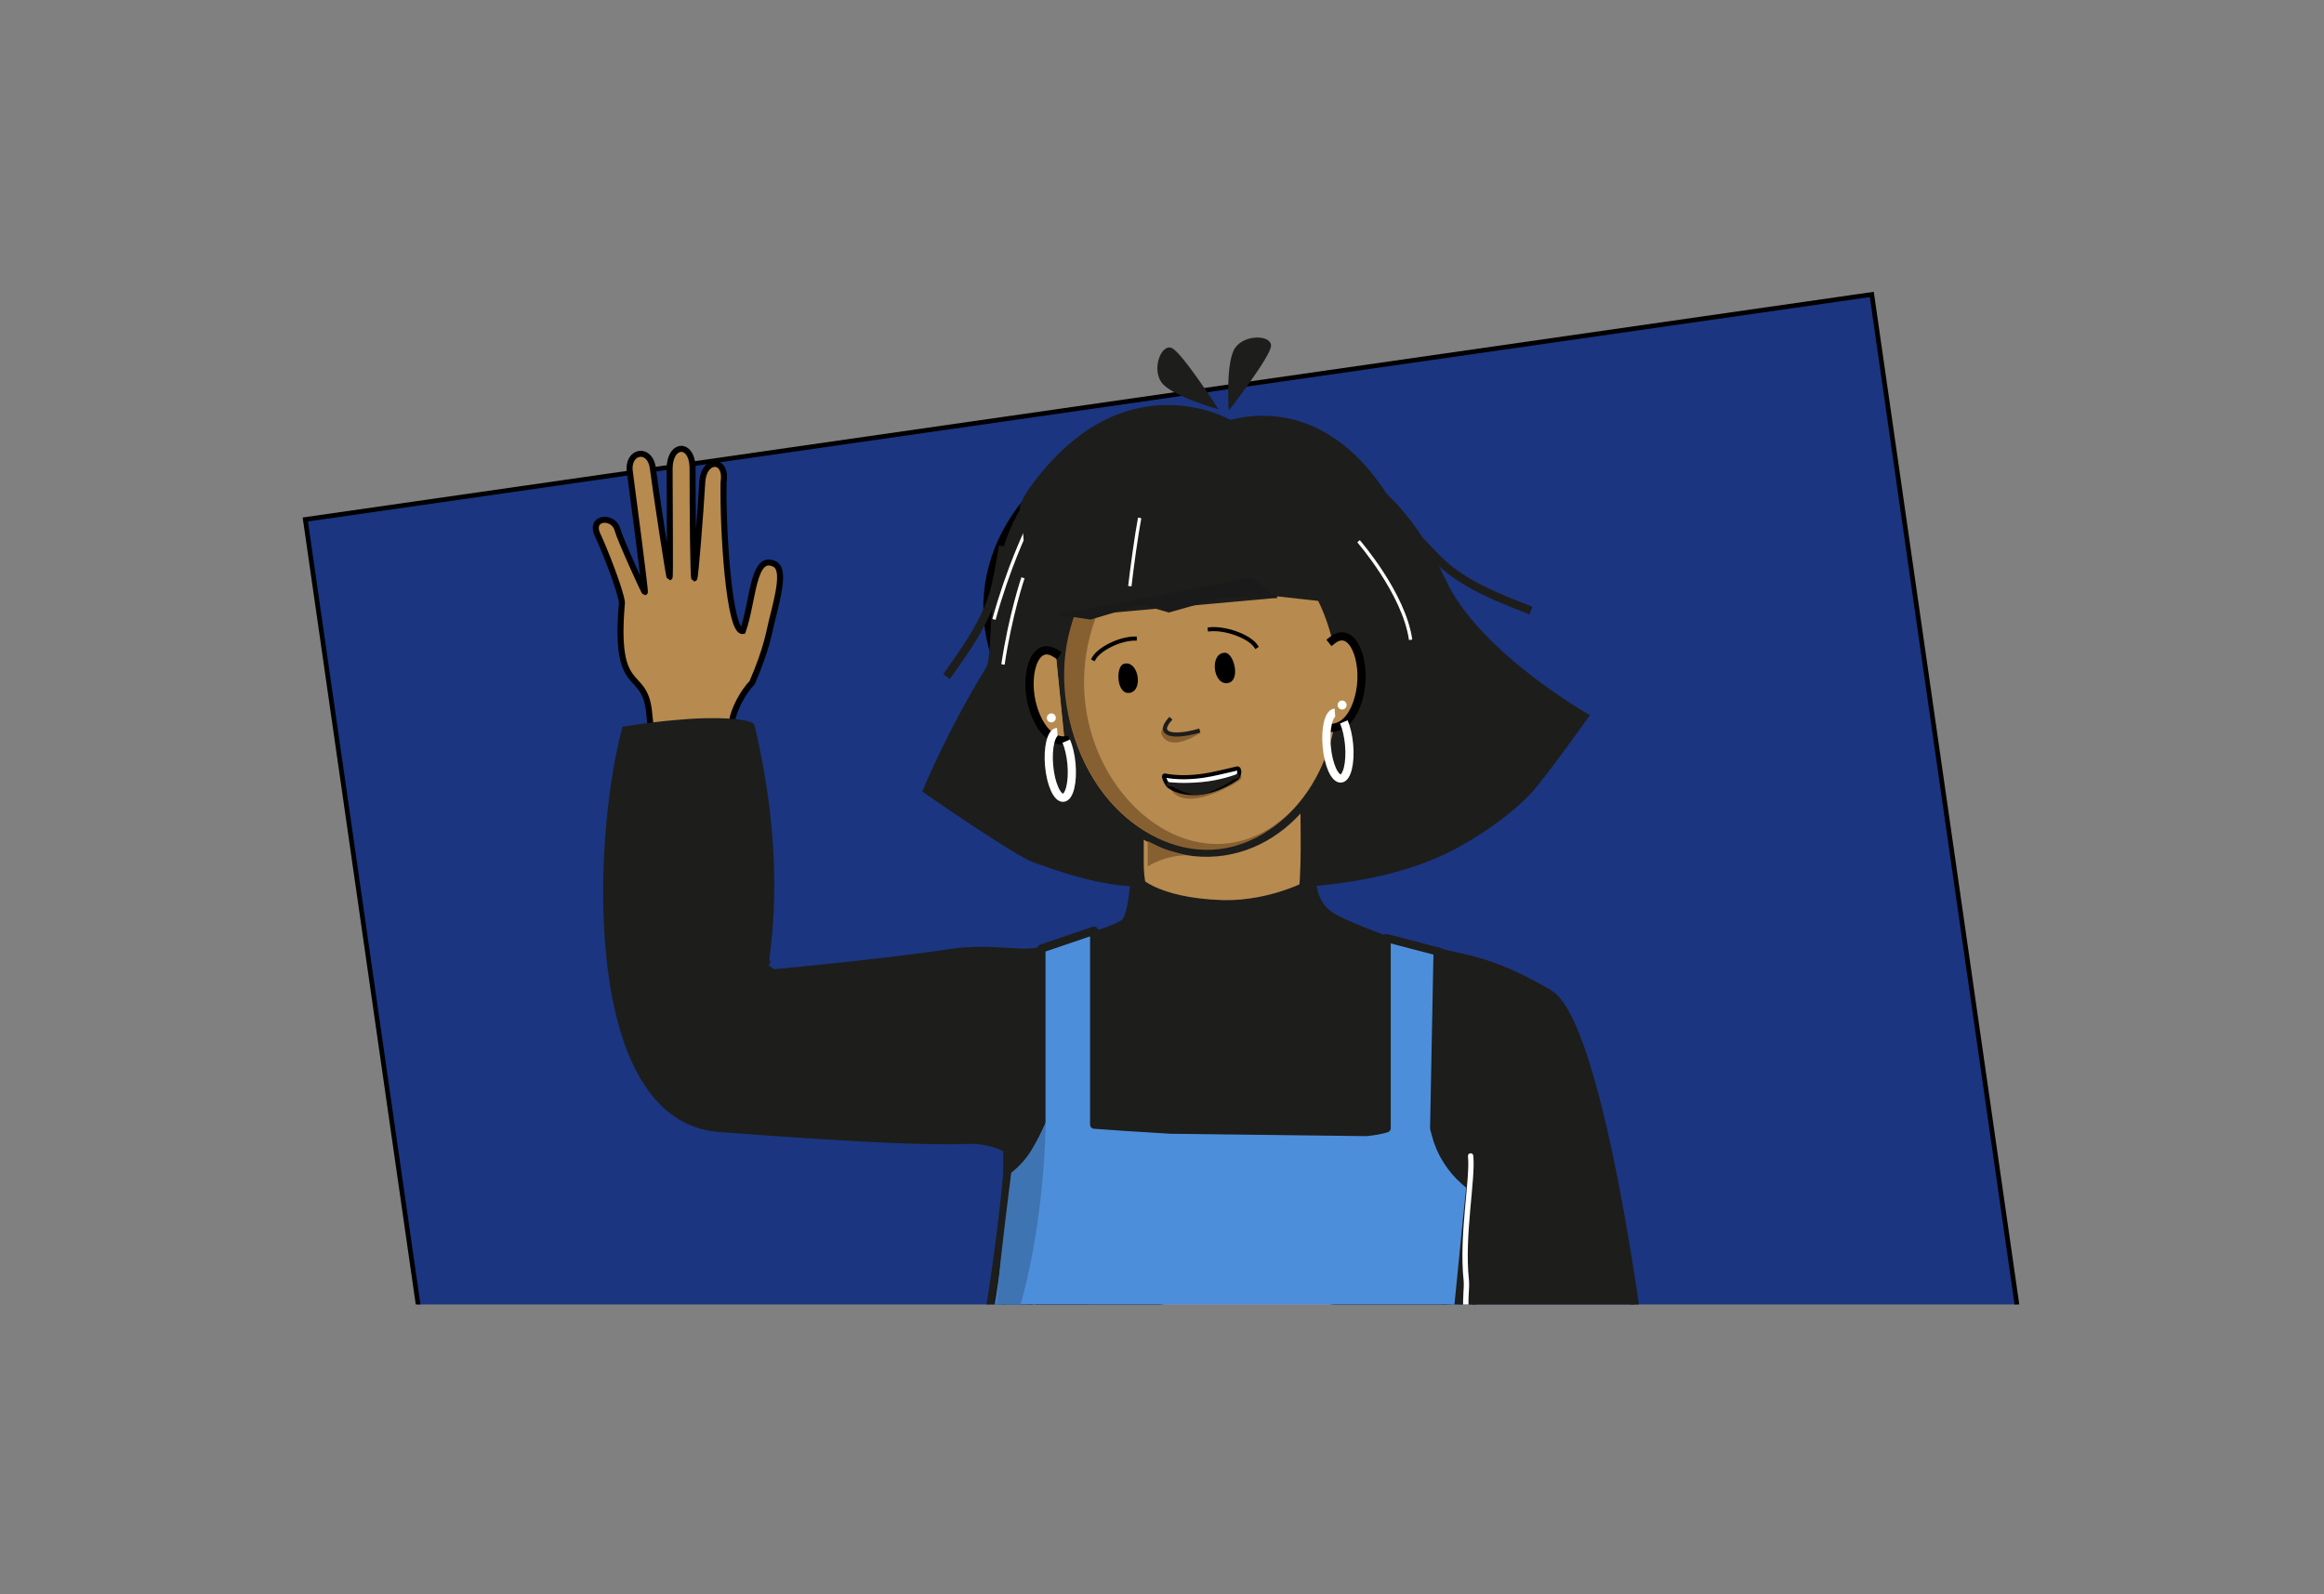 <svg width="430" height="295" viewBox="0 0 430 295" fill="none" xmlns="http://www.w3.org/2000/svg">
    <rect x="0" y="0" width="430" height="295" fill="#808080" stroke="none"/>
    <g clip-path="url(#clip0_2637_3283)">
        <g clip-path="url(#clip1_2637_3283)">
            <g clip-path="url(#clip2_2637_3283)">
                <rect x="56.489" y="96.131" width="292.817" height="191.467"
                    transform="rotate(-8.176 56.489 96.131)" fill="#1B3580" stroke="black"
                    stroke-width="0.864" />
                <g clip-path="url(#clip3_2637_3283)">
                    <path
                        d="M227.347 75.993C227.347 75.993 226.71 66.79 228.59 64.289C230.47 61.787 235.276 61.999 235.17 64.031C235.064 66.063 227.347 75.993 227.347 75.993Z"
                        fill="#1D1D1B" />
                    <path
                        d="M225.468 75.751C225.468 75.751 216.568 73.279 214.84 70.672C213.111 68.064 214.915 63.592 216.795 64.395C218.675 65.183 225.468 75.751 225.468 75.751Z"
                        fill="#1D1D1B" />
                    <path
                        d="M182.06 114.958C180.392 96.34 196.797 79.632 218.705 77.662C231.85 76.479 243.979 80.861 251.953 88.578C257.275 93.732 260.747 100.358 261.414 107.817C263.082 126.435 246.677 143.143 224.769 145.114C202.846 147.085 183.728 133.576 182.06 114.958Z"
                        fill="black" />
                    <path
                        d="M200.102 83.483C179.786 93.944 184.592 120.113 182.439 123.6C175.207 135.289 170.644 146.478 170.644 146.478C170.644 146.478 187.594 158.289 191.233 159.593C196.539 161.488 201.815 163.247 207.44 163.853C215.551 164.732 223.405 165.096 231.546 164.732C244.964 164.141 258.912 163.095 270.829 156.242C274.999 153.847 279.835 150.45 283.155 146.933C285.899 144.022 294.162 132.348 294.162 132.348C294.162 132.348 273.695 120.765 267.494 107.317C258.079 86.894 245.51 84.393 240.385 82.179C227.892 76.782 215.415 75.599 200.087 83.483H200.102Z"
                        fill="#1D1D1B" />
                    <path
                        d="M116.437 182.622C116.437 182.622 122.663 153.354 120.071 131.514C119.122 123.515 113.537 128.959 115.079 111.5C114.805 109.225 111.865 101.711 110.59 99.03C108.958 95.6 113.548 95.265 114.267 98.069C114.692 99.697 119.172 109.607 119.312 109.576C119.466 109.579 117.01 90.77 116.535 87.291C116.001 83.402 120.312 82.576 120.809 86.75C121.18 89.86 123.773 106.895 123.897 106.805C124.029 106.832 123.897 93.316 123.897 86.75C123.897 81.959 128.147 81.712 128.147 86.75C128.147 93.995 128.242 107.067 128.463 107.019C128.643 107.068 129.581 95.331 129.944 89.175C130.208 84.714 134.572 84.751 133.886 89.175C133.697 97.938 134.908 117.216 137.445 116.773C139.4 111.239 139.265 102.344 143.338 104.39C145.217 105.334 144.11 109.793 142.783 115.043C142.323 116.865 141.904 120.013 139.168 126.325C137.573 127.941 135.56 131.483 135.406 133.889C134.385 150.586 135.338 166.026 135.338 166.026C135.338 166.026 132.785 173.92 128.89 175.966C124.984 178.024 116.437 182.622 116.437 182.622Z"
                        fill="#B78A4F" stroke="black" stroke-width="1.111"
                        stroke-miterlimit="18.14" stroke-linecap="round" />
                    <path
                        d="M191.84 176.164C187.913 176.74 183.092 175.3 175.769 176.391C155.574 179.424 116.534 182.501 116.534 182.501C116.534 182.501 115.927 192.28 118.96 198.527C120.233 201.15 148.221 206.123 158.985 208.488C163.519 209.488 172.054 209.731 177.512 210.519C182.152 211.202 184.396 210.974 187.913 213.643C189.945 215.174 192.173 212.445 192.734 210.914C195.236 204.121 204.348 174.284 191.84 176.149V176.164Z"
                        fill="#1D1D1B" stroke="#1D1D1B" stroke-width="1.516"
                        stroke-miterlimit="18.14" stroke-linecap="square" />
                    <path
                        d="M227.678 167.859C237.296 167.402 244.975 164.536 244.829 161.459C244.683 158.381 236.767 156.256 227.148 156.713C217.53 157.17 209.851 160.035 209.997 163.113C210.143 166.191 218.059 168.316 227.678 167.859Z"
                        fill="#1D1D1B" />
                    <path
                        d="M211.625 149.783V159.866C211.625 168.523 217.113 175.633 223.405 177.18C228.697 178.484 236.717 177.529 239.446 169.523C241.038 164.839 240.613 154.908 240.613 148.995"
                        fill="#B78A4F" />
                    <path
                        d="M216.37 147.327C216.37 147.327 218.508 148.116 220.964 147.434C223.011 146.857 226.392 145.629 227.711 141.885"
                        fill="black" />
                    <path
                        d="M201.088 130.589C199.162 130.938 198.268 126.556 200.375 126.359C201.634 126.238 203.013 130.256 201.088 130.589Z"
                        fill="black" />
                    <path d="M200.511 126.177C202.406 125.313 204.392 126.39 205.287 127.587Z"
                        fill="black" />
                    <path
                        d="M201.468 130.468C199.633 131.166 197.95 127.027 199.982 126.435C201.21 126.087 203.302 129.771 201.468 130.468Z"
                        fill="black" />
                    <path d="M214.991 125.025C216.886 124.161 218.872 125.237 219.767 126.435Z"
                        fill="black" />
                    <path
                        d="M215.673 129.255C213.747 129.604 212.853 125.222 214.96 125.025C216.234 124.904 217.598 128.906 215.673 129.255Z"
                        fill="black" />
                    <path d="M240.386 110.561C240.325 110.425 240.265 110.288 240.204 110.152Z"
                        fill="white" />
                    <path
                        d="M197.223 116.853C199.391 107.272 205.289 99.539 213.127 96.295C215.129 95.461 217.266 94.93 219.495 94.718C233.762 93.429 246.603 106.498 248.165 123.888C249.727 141.278 239.417 156.424 225.15 157.713C217.372 158.411 210.019 154.848 204.682 148.647C201.847 145.357 199.588 141.309 198.133 136.76C197.299 134.168 196.738 131.408 196.48 128.528C196.116 124.464 196.404 120.523 197.223 116.853Z"
                        fill="#B78A4F" stroke="#1D1D1B" stroke-width="1.516"
                        stroke-miterlimit="18.14" stroke-linecap="square" />
                    <path
                        d="M227.029 126.42C224.391 126.648 223.8 120.795 226.65 120.795C228.363 120.795 229.667 126.208 227.029 126.42Z"
                        fill="black" />
                    <path d="M240.386 110.561C240.325 110.425 240.265 110.288 240.204 110.152Z"
                        fill="white" />
                    <path
                        d="M234.095 91.412L243.176 90.594L244.874 109.485L249.165 111.789L235.793 110.303L234.095 91.412Z"
                        fill="#1D1D1B" />
                    <path
                        d="M207.956 122.842C210.624 122.099 211.595 127.724 209.078 128.209C206.561 128.694 206.349 123.282 207.956 122.842Z"
                        fill="black" />
                    <path
                        d="M223.846 116.459C225.165 116.322 226.954 116.58 228.712 117.217C230.501 117.869 231.836 118.763 232.382 119.597"
                        stroke="black" stroke-width="0.758" stroke-miterlimit="18.14"
                        stroke-linecap="square" />
                    <path
                        d="M202.377 121.871C202.817 121.053 203.954 120.098 205.546 119.324C207.107 118.566 208.745 118.172 209.958 118.172"
                        stroke="black" stroke-width="0.758" stroke-miterlimit="18.14"
                        stroke-linecap="square" />
                    <path d="M189.87 98.205C189.87 98.205 186.504 105.209 183.911 114.624"
                        stroke="white" stroke-width="0.617" stroke-miterlimit="10" />
                    <path
                        d="M196.98 137.078C194.16 137.124 192.204 134.334 191.188 130.999C189.46 125.343 191.294 118.354 195.358 120.962"
                        fill="#B78A4F" />
                    <path
                        d="M196.98 137.078C194.16 137.124 192.204 134.334 191.188 130.999C189.46 125.343 191.294 118.354 195.358 120.962"
                        stroke="black" stroke-width="1.516" stroke-miterlimit="18.14"
                        stroke-linecap="square" />
                    <path
                        d="M185.259 204.061C188.14 212.172 184.561 234.686 185.259 256.898C185.592 267.556 181.62 265.024 181.832 276.895C181.908 281.398 189.807 282.247 189.792 284.052C189.747 289.131 189.686 292.709 189.686 292.709C189.686 292.709 192.976 298.288 225.785 298.803C265.644 299.44 263.961 295.256 263.961 295.256C263.961 295.256 263.612 290.965 263.233 286.189C263.036 283.87 255.622 279.321 255.653 276.001C255.713 269.285 258.579 263.447 258.791 261.962C259.064 251.97 268.146 243.601 268.813 237.218C270.996 216.19 274.528 211.338 274.528 200.786C274.528 189.369 279.35 186.368 272.936 180.591C272.042 179.045 250.24 172.404 246.01 169.387C242.857 167.28 242.796 163.368 242.796 163.368C242.796 163.368 235.549 167.507 226.3 167.34C213.262 166.916 209.941 162.473 209.941 162.473C209.941 162.473 209.608 169.311 208.137 170.767C207.819 171.085 206.758 171.57 205.302 172.146C201.406 173.693 196.19 174.436 193.234 175.8"
                        fill="#1D1D1B" />
                    <path
                        d="M185.259 204.061C188.14 212.172 184.561 234.686 185.259 256.898C185.592 267.556 181.62 265.024 181.832 276.895C181.908 281.398 189.807 282.247 189.792 284.052C189.747 289.131 189.686 292.709 189.686 292.709C189.686 292.709 192.976 298.288 225.785 298.803C265.644 299.44 263.961 295.256 263.961 295.256C263.961 295.256 263.612 290.965 263.233 286.189C263.036 283.87 255.622 279.321 255.653 276.001C255.713 269.285 258.579 263.447 258.791 261.962C259.064 251.97 268.146 243.601 268.813 237.218C270.996 216.19 274.528 211.338 274.528 200.786C274.528 189.369 279.35 186.368 272.936 180.591C272.042 179.045 250.24 172.404 246.01 169.387C242.857 167.28 242.796 163.368 242.796 163.368C242.796 163.368 235.549 167.507 226.3 167.34C213.262 166.916 209.941 162.473 209.941 162.473C209.941 162.473 209.608 169.311 208.137 170.767C207.819 171.085 206.758 171.57 205.302 172.146C201.406 173.693 196.19 174.436 193.234 175.8"
                        stroke="#1D1D1B" stroke-width="1.516" stroke-linecap="square"
                        stroke-linejoin="round" />
                    <path d="M190.84 241.797C190.84 241.797 210.322 254.987 267.601 245.405"
                        stroke="#FADAEA" stroke-width="1.516" stroke-miterlimit="10" />
                    <path d="M190.84 234.308C190.84 234.308 210.929 247.392 268.208 237.825"
                        stroke="#FADAEA" stroke-width="1.516" stroke-miterlimit="10" />
                    <path d="M190.809 228.683C190.809 228.683 211.216 241.721 268.495 232.139"
                        stroke="#FADAEA" stroke-width="1.516" stroke-miterlimit="10" />
                    <path d="M190.126 221.739C190.126 221.739 212.398 234.793 269.677 225.226"
                        stroke="#FADAEA" stroke-width="1.516" stroke-miterlimit="10" />
                    <path d="M189.308 215.659C189.308 215.659 214.005 228.713 271.285 219.146"
                        stroke="#FADAEA" stroke-width="1.516" stroke-miterlimit="10" />
                    <path
                        d="M189.308 213.339C189.308 213.339 199.86 213.036 201.209 234.323C202.559 255.594 202.422 295.18 202.422 295.18L190.809 292.769L190.702 257.686L189.308 213.339Z"
                        fill="#1D1D1B" />
                    <path d="M189.277 106.923C189.277 106.923 186.927 113.851 185.578 122.963"
                        stroke="white" stroke-width="0.617" stroke-miterlimit="10" />
                    <path
                        d="M185.187 210.42C177.203 211.778 157.022 210.511 133.104 208.731C108.71 206.93 110.192 156.568 115.786 135.156C115.786 135.156 121.33 134.226 127.387 133.815C135.31 133.269 138.836 134.225 138.884 134.456C145.3 161.526 141.131 177.87 141.596 178.157"
                        fill="#1D1D1B" />
                    <path
                        d="M185.187 210.42C177.203 211.778 157.022 210.511 133.104 208.731C108.71 206.93 110.192 156.568 115.786 135.156C115.786 135.156 121.33 134.226 127.387 133.815C135.31 133.269 138.836 134.225 138.884 134.456C145.3 161.526 141.131 177.87 141.596 178.157"
                        stroke="#1D1D1B" stroke-width="1.516" stroke-miterlimit="18.14"
                        stroke-linecap="square" />
                    <path d="M251.363 100.16C251.363 100.16 259.763 109.773 261.006 118.399"
                        stroke="white" stroke-width="0.617" stroke-miterlimit="10" />
                    <path
                        d="M246.48 118.506C250.256 115.489 252.788 122.266 251.65 128.057C250.983 131.469 249.316 134.455 246.511 134.698"
                        fill="#B78A4F" />
                    <path
                        d="M246.48 118.506C250.256 115.489 252.788 122.266 251.65 128.057C250.983 131.469 249.316 134.455 246.511 134.698"
                        stroke="black" stroke-width="1.516" stroke-miterlimit="18.14"
                        stroke-linecap="square" />
                    <path
                        d="M248.648 133.591C249.103 134.652 249.467 136.138 249.618 137.791C249.922 141.157 249.239 143.977 248.102 144.068C246.965 144.159 245.782 141.52 245.479 138.155C245.176 134.789 245.858 131.969 246.995 131.878"
                        stroke="white" stroke-width="1.516" stroke-linejoin="round" />
                    <path
                        d="M272.074 219.48L271.043 218.585C268.39 216.281 266.494 213.233 265.63 209.837L265.357 208.791L265.994 176.073L256.564 173.602V208.791C255.684 209.094 254.411 209.322 252.834 209.489L216.553 209.049C210.458 208.7 205.288 208.336 202.453 208.124V172.222L192.689 175.542V207.684L191.552 210.216C190.627 212.293 189.308 214.173 187.686 215.75L186.398 217.009C186.398 217.009 182.304 265.858 169.205 295.195C153.877 329.52 154.468 385.011 154.468 385.011C154.468 385.011 160.911 394.456 220.571 394.456C280.231 394.456 294.194 391.166 294.194 391.166C294.194 391.166 290.495 342.756 271.589 318.528C267.177 312.873 267.601 276.395 267.601 269.33C267.601 262.265 272.074 219.495 272.074 219.495V219.48Z"
                        fill="#4D8EDA" stroke="#1D1D1B" stroke-width="1.516"
                        stroke-linejoin="round" />
                    <path
                        d="M248.331 131.302C248.791 131.302 249.165 130.928 249.165 130.468C249.165 130.007 248.791 129.634 248.331 129.634C247.87 129.634 247.497 130.007 247.497 130.468C247.497 130.928 247.87 131.302 248.331 131.302Z"
                        fill="white" />
                    <path
                        d="M196.935 137.033C194.115 137.078 192.159 134.289 191.143 130.953C189.415 125.298 191.25 118.309 195.313 120.916"
                        fill="#B78A4F" />
                    <path
                        d="M196.935 137.033C194.115 137.078 192.159 134.289 191.143 130.953C189.415 125.298 191.25 118.309 195.313 120.916"
                        stroke="black" stroke-width="1.516" stroke-miterlimit="18.14"
                        stroke-linecap="square" />
                    <path
                        d="M194.522 133.682C194.983 133.682 195.356 133.309 195.356 132.849C195.356 132.388 194.983 132.015 194.522 132.015C194.062 132.015 193.688 132.388 193.688 132.849C193.688 133.309 194.062 133.682 194.522 133.682Z"
                        fill="white" />
                    <path
                        d="M197.283 137.154C197.738 138.215 198.101 139.701 198.253 141.354C198.556 144.72 197.874 147.54 196.737 147.631C195.6 147.722 194.417 145.083 194.114 141.718C193.811 138.352 194.493 135.532 195.63 135.441"
                        stroke="white" stroke-width="1.516" stroke-linejoin="round" />
                    <path
                        d="M261.824 99.084C261.824 99.084 265.63 103.284 267.555 104.906C271.906 108.545 277.349 110.667 282.565 112.714"
                        stroke="#1D1D1B" stroke-width="1.516" stroke-miterlimit="18.14"
                        stroke-linecap="square" />
                    <path
                        d="M185.442 101.813C185.442 101.813 184.563 107.408 183.835 109.818C182.198 115.246 178.817 120.007 175.572 124.585"
                        stroke="#1D1D1B" stroke-width="1.516" stroke-miterlimit="18.14"
                        stroke-linecap="square" />
                    <path
                        d="M226.346 78.177C226.346 78.177 242.674 71.233 255.759 90.169C268.843 109.121 226.346 78.177 226.346 78.177Z"
                        fill="#1D1D1B" />
                    <path
                        d="M227.681 77.722C227.681 77.722 208.244 66.397 191.051 89.548C177.315 108.029 227.681 77.722 227.681 77.722Z"
                        fill="#1D1D1B" />
                    <path
                        d="M208.122 104.436C185.001 135.744 220.494 173.541 241.25 147.479C228.378 163.626 211.23 157.683 202.846 144.947C194.128 131.711 193.264 109.288 212.034 99.054C210.184 100.07 209.229 102.42 208.107 104.436H208.122Z"
                        fill="#876032" />
                    <path
                        d="M212.354 160.351C212.354 160.351 215.249 158.335 219.555 158.274C219.555 158.274 216.781 157.577 215.568 157.152C214.567 156.788 212.354 155.651 212.354 155.651V160.351Z"
                        fill="#876032" />
                    <path
                        d="M214.825 135.623C214.825 135.623 215.553 139.08 220.814 136.366C224.058 134.683 220.526 135.987 217.539 135.82C216.948 135.79 214.825 135.623 216.144 134.213C216.296 134.061 215.735 134.228 215.568 134.243C215.113 134.289 214.825 135.623 214.825 135.623Z"
                        fill="#876032" />
                    <path
                        d="M216.432 145.523C216.432 145.523 217.569 150.541 227.151 145.69C236.733 140.838 216.432 145.523 216.432 145.523Z"
                        fill="#876032" />
                    <path
                        d="M193.476 207.791C193.476 207.791 193.461 241.251 180.695 260.233C180.695 260.233 184.607 241.115 184.728 237.84C184.865 234.459 187.109 217.009 187.109 217.009C187.109 217.009 189.14 215.538 190.641 213.158C192.142 210.777 193.476 207.775 193.476 207.775V207.791Z"
                        fill="#3F74B2" />
                    <path d="M221.632 135.289C216.932 136.593 214.021 135.896 216.401 133.197"
                        stroke="#1D1D1B" stroke-width="0.758" stroke-miterlimit="18.14"
                        stroke-linecap="square" />
                    <path
                        d="M188.838 93.641L234.428 89.548L236.323 110.637L190.733 114.731L188.838 93.641Z"
                        fill="#1D1D1B" />
                    <path d="M210.868 95.84C210.277 98.933 209.428 105.149 209.049 108.469Z"
                        fill="white" />
                    <path d="M210.868 95.84C210.277 98.933 209.428 105.149 209.049 108.469"
                        stroke="white" stroke-width="0.617" stroke-miterlimit="10" />
                    <path
                        d="M195.646 113.76L201.802 114.655L211.141 111.865L216.266 113.351L226.287 110.516L236.324 110.652L231.533 106.877L195.646 113.76Z"
                        fill="#1A1A1A" />
                    <path
                        d="M266.418 176.225C269.996 177.438 275.56 177.347 286.643 183.927C297.135 190.173 306.55 266.237 305.67 273.985C302.85 298.44 288.493 312.403 286.643 313.556C284.809 314.708 266.084 307.946 267.934 306.111C269.632 304.413 267.388 288.039 276.864 270.482C277.577 269.148 275.302 268.36 275.803 265.328C276.212 262.902 277.425 264.433 277.364 262.902C277.319 261.507 275.636 261.173 275.363 259.521C274.696 255.427 275.818 254.988 275.287 253.123C274.014 248.711 272.528 243.662 271.937 238.083C271.042 229.744 273.195 219.313 272.74 215.083"
                        fill="#1D1D1B" />
                    <path
                        d="M266.418 176.225C269.996 177.438 275.56 177.347 286.643 183.927C297.135 190.173 306.55 266.237 305.67 273.985C302.85 298.44 288.493 312.403 286.643 313.556C284.809 314.708 266.084 307.946 267.934 306.111C269.632 304.413 267.388 288.039 276.864 270.482C277.577 269.148 275.302 268.36 275.803 265.328C276.212 262.902 277.425 264.433 277.364 262.902C277.319 261.507 275.636 261.173 275.363 259.521C274.696 255.427 275.818 254.988 275.287 253.123C274.014 248.711 272.528 243.662 271.937 238.083C271.042 229.744 273.195 219.313 272.74 215.083"
                        stroke="#1D1D1B" stroke-width="1.516" stroke-miterlimit="18.14"
                        stroke-linecap="square" />
                    <path
                        d="M271.3 242.025C271.027 240.599 271.452 238.416 271.3 236.915C270.406 228.576 272.558 218.146 272.104 213.916"
                        fill="#1D1D1B" />
                    <path
                        d="M271.3 242.025C271.027 240.599 271.452 238.416 271.3 236.915C270.406 228.576 272.558 218.146 272.104 213.916"
                        stroke="white" stroke-width="0.988" stroke-miterlimit="18.14"
                        stroke-linecap="round" />
                    <path
                        d="M228.832 143.992C229.378 143.628 229.5 142.081 228.878 142.218C227.059 142.612 224.693 143.264 222.571 143.567C220.281 143.885 217.78 143.961 215.551 143.522C215.005 143.415 215.87 145.159 216.309 145.493C217.992 146.736 222.662 148.146 228.848 144.007L228.832 143.992Z"
                        fill="white" stroke="black" stroke-width="0.758" stroke-linecap="square"
                        stroke-linejoin="round" />
                    <path
                        d="M216.248 145.113C216.248 145.113 218.644 145.447 222.328 145.113C226.012 144.78 228.893 143.643 228.893 143.643"
                        fill="white" />
                    <path
                        d="M216.248 145.113C216.248 145.113 218.644 145.447 222.328 145.113C226.012 144.78 228.893 143.643 228.893 143.643"
                        stroke="#1D1D1B" stroke-width="0.758" stroke-linecap="square"
                        stroke-linejoin="round" />
                    <path
                        d="M217.28 145.25C217.067 145.25 216.976 145.538 217.174 145.659C218.235 146.311 220.585 147.524 222.707 146.948C224.603 146.417 226.664 145.28 227.832 144.568C228.044 144.447 227.908 144.128 227.68 144.174L222.404 145.129C222.404 145.129 222.389 145.129 222.374 145.129L217.28 145.265V145.25Z"
                        fill="#1D1D1B" />
                </g>
            </g>
        </g>
    </g>
    <defs>
        <clipPath id="clip0_2637_3283">
            <rect width="430" height="295" fill="white" />
        </clipPath>
        <clipPath id="clip1_2637_3283">
            <rect width="318" height="187.393" fill="white" transform="translate(56 54)" />
        </clipPath>
        <clipPath id="clip2_2637_3283">
            <rect width="318" height="187.393" fill="white" transform="translate(56 54)" />
        </clipPath>
        <clipPath id="clip3_2637_3283">
            <rect width="242.944" height="494.833" fill="white"
                transform="translate(63.529 62.455)" />
        </clipPath>
    </defs>
</svg>